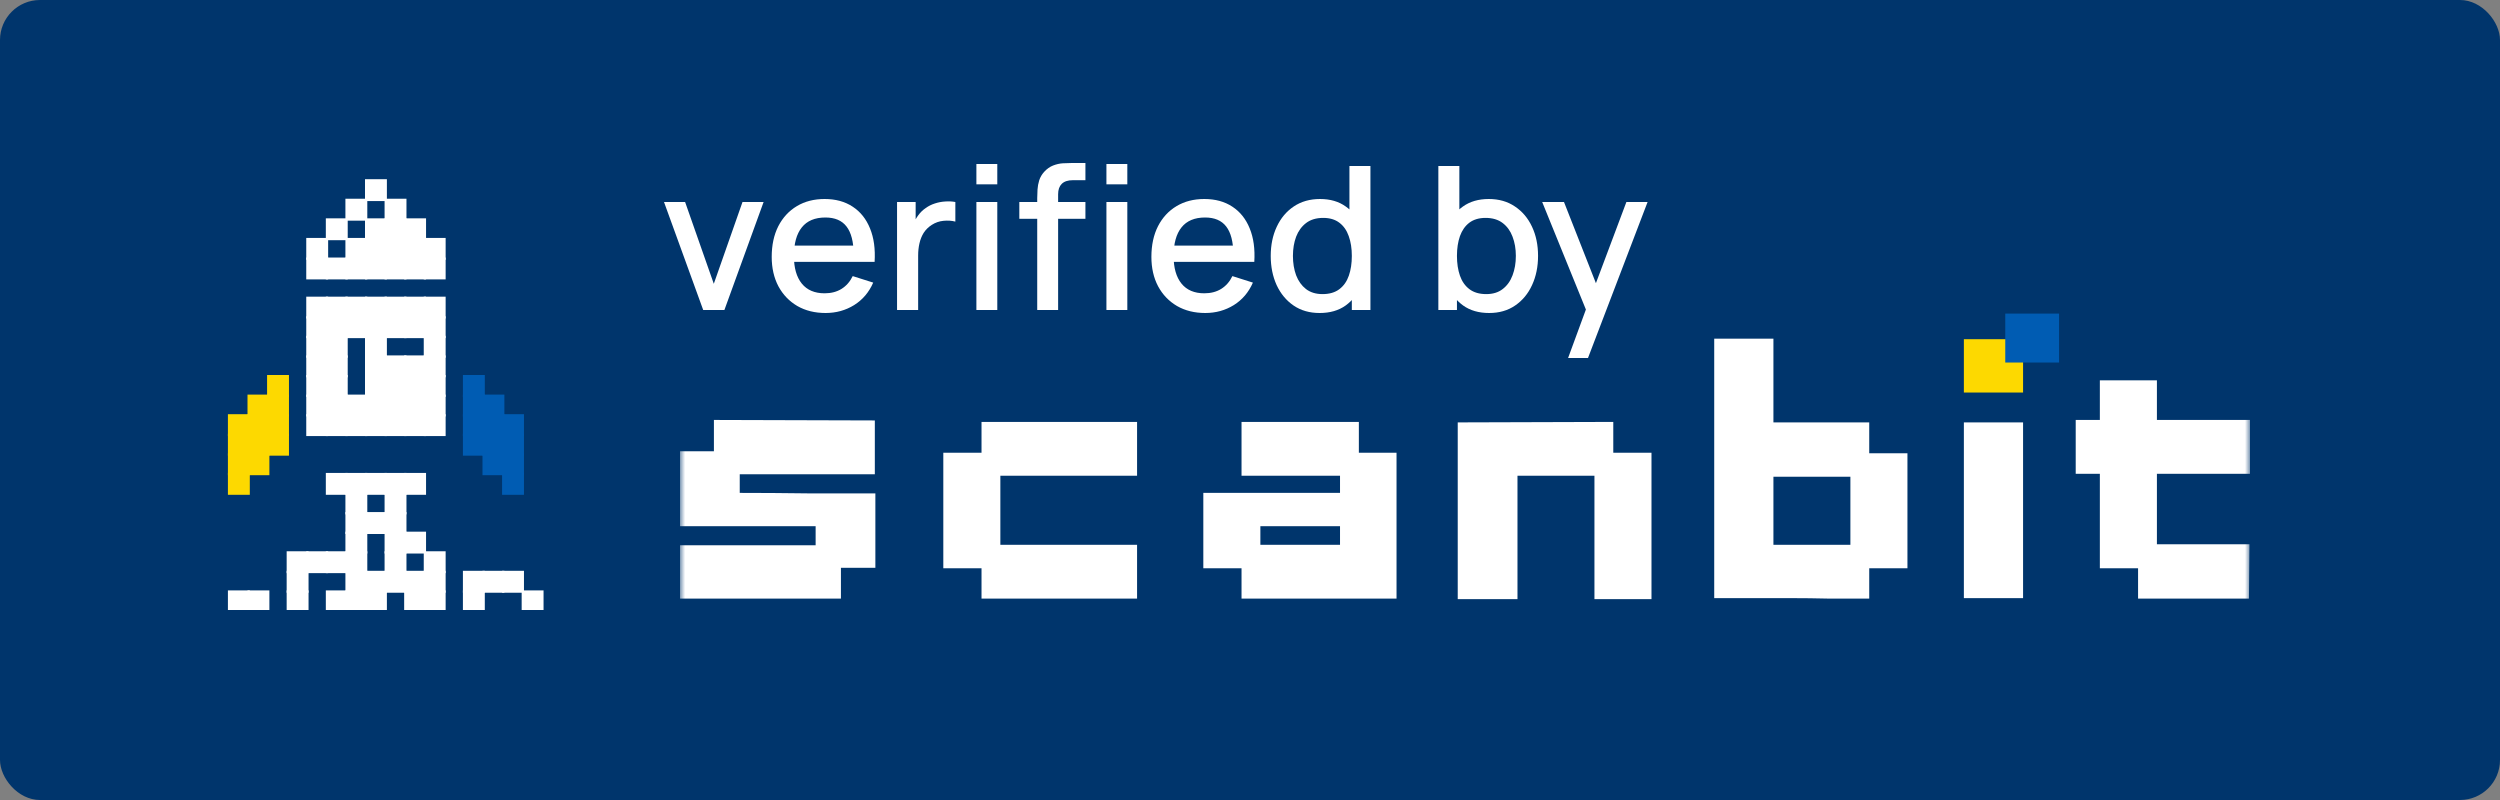 <svg width="250" height="80" viewBox="0 0 250 80" fill="none" xmlns="http://www.w3.org/2000/svg">
    <rect x="0" y="0" width="250" height="80" fill="#808080" stroke="none"/>
    <g clip-path="url(#clip0_5039_46141)">
        <path d="M250 0H0V80H250V0Z" fill="#00356C"/>
        <g clip-path="url(#clip1_5039_46141)">
            <rect x="30.625" y="23.792" width="2.189" height="2.189" fill="white"/>
            <rect x="32.583" y="21.833" width="2.189" height="2.189" fill="white"/>
            <rect x="34.541" y="19.875" width="2.189" height="2.189" fill="white"/>
            <rect x="36.5" y="17.917" width="2.189" height="2.189" fill="white"/>
            <rect x="42.375" y="25.75" width="2.189" height="2.189" fill="white"/>
            <rect x="42.375" y="29.667" width="2.189" height="2.189" fill="white"/>
            <rect x="42.375" y="31.625" width="2.189" height="2.189" fill="white"/>
            <rect x="42.375" y="33.583" width="2.189" height="2.189" fill="white"/>
            <rect x="42.375" y="35.542" width="2.189" height="2.189" fill="white"/>
            <rect x="42.375" y="37.5" width="2.189" height="2.189" fill="white"/>
            <rect x="42.375" y="39.458" width="2.189" height="2.189" fill="white"/>
            <rect x="42.375" y="41.417" width="2.189" height="2.189" fill="white"/>
            <rect x="42.375" y="23.792" width="2.189" height="2.189" fill="white"/>
            <rect x="40.416" y="25.75" width="2.189" height="2.189" fill="white"/>
            <rect x="40.416" y="29.667" width="2.189" height="2.189" fill="white"/>
            <rect x="40.416" y="31.625" width="2.189" height="2.189" fill="white"/>
            <rect x="40.416" y="35.542" width="2.189" height="2.189" fill="white"/>
            <rect x="40.416" y="37.5" width="2.189" height="2.189" fill="white"/>
            <rect x="40.416" y="39.458" width="2.189" height="2.189" fill="white"/>
            <rect x="40.416" y="41.417" width="2.189" height="2.189" fill="white"/>
            <rect x="40.416" y="23.792" width="2.189" height="2.189" fill="white"/>
            <rect x="40.416" y="21.833" width="2.189" height="2.189" fill="white"/>
            <rect x="38.458" y="25.75" width="2.189" height="2.189" fill="white"/>
            <rect x="38.458" y="29.667" width="2.189" height="2.189" fill="white"/>
            <rect x="38.458" y="31.625" width="2.189" height="2.189" fill="white"/>
            <rect x="38.458" y="35.542" width="2.189" height="2.189" fill="white"/>
            <rect x="38.458" y="37.5" width="2.189" height="2.189" fill="white"/>
            <rect x="38.458" y="39.458" width="2.189" height="2.189" fill="white"/>
            <rect x="38.458" y="41.417" width="2.189" height="2.189" fill="white"/>
            <rect x="38.458" y="23.792" width="2.189" height="2.189" fill="white"/>
            <rect x="38.458" y="21.833" width="2.189" height="2.189" fill="white"/>
            <rect x="38.458" y="19.875" width="2.189" height="2.189" fill="white"/>
            <rect x="36.5" y="25.75" width="2.189" height="2.189" fill="white"/>
            <rect x="36.5" y="29.667" width="2.189" height="2.189" fill="white"/>
            <rect x="36.5" y="31.625" width="2.189" height="2.189" fill="white"/>
            <rect x="36.5" y="33.583" width="2.189" height="2.189" fill="white"/>
            <rect x="36.5" y="35.542" width="2.189" height="2.189" fill="white"/>
            <rect x="36.5" y="37.5" width="2.189" height="2.189" fill="white"/>
            <rect x="36.5" y="39.458" width="2.189" height="2.189" fill="white"/>
            <rect x="36.5" y="41.417" width="2.189" height="2.189" fill="white"/>
            <rect x="38.458" y="47.292" width="2.189" height="2.189" fill="white"/>
            <rect x="38.458" y="49.25" width="2.189" height="2.189" fill="white"/>
            <rect x="38.458" y="51.208" width="2.189" height="2.189" fill="white"/>
            <rect x="38.458" y="53.167" width="2.189" height="2.189" fill="white"/>
            <rect x="40.416" y="53.167" width="2.189" height="2.189" fill="white"/>
            <rect x="42.375" y="55.125" width="2.189" height="2.189" fill="white"/>
            <rect x="42.375" y="57.083" width="2.189" height="2.189" fill="white"/>
            <rect x="46.291" y="57.083" width="2.189" height="2.189" fill="white"/>
            <rect x="50.208" y="57.083" width="2.189" height="2.189" fill="white"/>
            <rect x="48.25" y="57.083" width="2.189" height="2.189" fill="white"/>
            <rect x="40.416" y="57.083" width="2.189" height="2.189" fill="white"/>
            <rect x="38.458" y="55.125" width="2.189" height="2.189" fill="white"/>
            <rect x="38.458" y="57.083" width="2.189" height="2.189" fill="white"/>
            <rect x="40.416" y="47.292" width="2.189" height="2.189" fill="white"/>
            <rect x="36.5" y="23.792" width="2.189" height="2.189" fill="white"/>
            <rect x="36.5" y="21.833" width="2.189" height="2.189" fill="white"/>
            <rect x="34.541" y="25.75" width="2.189" height="2.189" fill="white"/>
            <rect x="34.541" y="29.667" width="2.189" height="2.189" fill="white"/>
            <rect x="34.541" y="31.625" width="2.189" height="2.189" fill="white"/>
            <rect x="34.541" y="39.458" width="2.189" height="2.189" fill="white"/>
            <rect x="34.541" y="41.417" width="2.189" height="2.189" fill="white"/>
            <rect x="36.5" y="47.292" width="2.189" height="2.189" fill="white"/>
            <rect x="36.5" y="51.208" width="2.189" height="2.189" fill="white"/>
            <rect x="36.5" y="57.083" width="2.189" height="2.189" fill="white"/>
            <rect x="34.541" y="23.792" width="2.189" height="2.189" fill="white"/>
            <rect x="32.583" y="25.75" width="2.189" height="2.189" fill="white"/>
            <rect x="32.583" y="29.667" width="2.189" height="2.189" fill="white"/>
            <rect x="30.625" y="29.667" width="2.189" height="2.189" fill="white"/>
            <rect x="32.583" y="31.625" width="2.189" height="2.189" fill="white"/>
            <rect x="32.583" y="33.583" width="2.189" height="2.189" fill="white"/>
            <rect x="32.583" y="35.542" width="2.189" height="2.189" fill="white"/>
            <rect x="32.583" y="37.5" width="2.189" height="2.189" fill="white"/>
            <rect x="32.583" y="39.458" width="2.189" height="2.189" fill="white"/>
            <rect x="32.583" y="41.417" width="2.189" height="2.189" fill="white"/>
            <rect x="34.541" y="47.292" width="2.189" height="2.189" fill="white"/>
            <rect x="34.541" y="49.25" width="2.189" height="2.189" fill="white"/>
            <rect x="34.541" y="51.208" width="2.189" height="2.189" fill="white"/>
            <rect x="34.541" y="53.167" width="2.189" height="2.189" fill="white"/>
            <rect x="34.541" y="55.125" width="2.189" height="2.189" fill="white"/>
            <rect x="32.583" y="55.125" width="2.189" height="2.189" fill="white"/>
            <rect x="30.625" y="55.125" width="2.189" height="2.189" fill="white"/>
            <rect x="28.666" y="55.125" width="2.189" height="2.189" fill="white"/>
            <rect x="28.666" y="59.042" width="2.189" height="2.189" fill="white"/>
            <rect x="24.75" y="59.042" width="2.189" height="2.189" fill="white"/>
            <rect x="22.791" y="59.042" width="2.189" height="2.189" fill="white"/>
            <rect x="28.666" y="57.083" width="2.189" height="2.189" fill="white"/>
            <rect x="34.541" y="57.083" width="2.189" height="2.189" fill="white"/>
            <rect x="34.541" y="59.042" width="2.189" height="2.189" fill="white"/>
            <rect x="36.5" y="59.042" width="2.189" height="2.189" fill="white"/>
            <rect x="40.416" y="59.042" width="2.189" height="2.189" fill="white"/>
            <rect x="42.375" y="59.042" width="2.189" height="2.189" fill="white"/>
            <rect x="46.291" y="59.042" width="2.189" height="2.189" fill="white"/>
            <rect x="52.166" y="59.042" width="2.189" height="2.189" fill="white"/>
            <rect x="32.583" y="59.042" width="2.189" height="2.189" fill="white"/>
            <rect x="32.583" y="47.292" width="2.189" height="2.189" fill="white"/>
            <rect x="30.625" y="25.75" width="2.189" height="2.189" fill="white"/>
            <rect x="30.625" y="31.625" width="2.189" height="2.189" fill="white"/>
            <rect x="30.625" y="33.583" width="2.189" height="2.189" fill="white"/>
            <rect x="30.625" y="35.542" width="2.189" height="2.189" fill="white"/>
            <rect x="26.708" y="37.5" width="2.189" height="2.189" fill="#FDD900"/>
            <rect x="26.708" y="39.458" width="2.189" height="2.189" fill="#FDD900"/>
            <rect x="26.708" y="41.417" width="2.189" height="2.189" fill="#FDD900"/>
            <rect x="26.708" y="43.375" width="2.189" height="2.189" fill="#FDD900"/>
            <rect x="24.75" y="45.333" width="2.189" height="2.189" fill="#FDD900"/>
            <rect x="22.791" y="47.292" width="2.189" height="2.189" fill="#FDD900"/>
            <rect x="24.75" y="43.375" width="2.189" height="2.189" fill="#FDD900"/>
            <rect x="22.791" y="45.333" width="2.189" height="2.189" fill="#FDD900"/>
            <rect x="24.75" y="41.417" width="2.189" height="2.189" fill="#FDD900"/>
            <rect x="22.791" y="43.375" width="2.189" height="2.189" fill="#FDD900"/>
            <rect x="24.75" y="39.458" width="2.189" height="2.189" fill="#FDD900"/>
            <rect x="22.791" y="41.417" width="2.189" height="2.189" fill="#FDD900"/>
            <rect width="2.189" height="2.189" transform="matrix(-1 0 0 1 48.48 37.5)" fill="#005CB3"/>
            <rect width="2.189" height="2.189" transform="matrix(-1 0 0 1 48.48 39.458)" fill="#005CB3"/>
            <rect width="2.189" height="2.189" transform="matrix(-1 0 0 1 48.48 41.417)" fill="#005CB3"/>
            <rect width="2.189" height="2.189" transform="matrix(-1 0 0 1 48.48 43.375)" fill="#005CB3"/>
            <rect width="2.189" height="2.189" transform="matrix(-1 0 0 1 50.438 45.333)" fill="#005CB3"/>
            <rect width="2.189" height="2.189" transform="matrix(-1 0 0 1 52.397 47.292)" fill="#005CB3"/>
            <rect width="2.189" height="2.189" transform="matrix(-1 0 0 1 50.438 43.375)" fill="#005CB3"/>
            <rect width="2.189" height="2.189" transform="matrix(-1 0 0 1 52.397 45.333)" fill="#005CB3"/>
            <rect width="2.189" height="2.189" transform="matrix(-1 0 0 1 50.438 41.417)" fill="#005CB3"/>
            <rect width="2.189" height="2.189" transform="matrix(-1 0 0 1 52.397 43.375)" fill="#005CB3"/>
            <rect width="2.189" height="2.189" transform="matrix(-1 0 0 1 50.438 39.458)" fill="#005CB3"/>
            <rect width="2.189" height="2.189" transform="matrix(-1 0 0 1 52.397 41.417)" fill="#005CB3"/>
            <rect x="30.625" y="37.5" width="2.189" height="2.189" fill="white"/>
            <rect x="30.625" y="39.458" width="2.189" height="2.189" fill="white"/>
            <rect x="30.625" y="41.417" width="2.189" height="2.189" fill="white"/>
        </g>
        <g clip-path="url(#clip2_5039_46141)">
            <mask id="mask0_5039_46141" style="mask-type:luminance" maskUnits="userSpaceOnUse" x="68" y="29" width="157" height="33">
                <path d="M225 29H68V62H225V29Z" fill="white"/>
            </mask>
            <g mask="url(#mask0_5039_46141)">
                <path d="M87.483 42.044V47.429H73.974V49.289C76.127 49.289 78.388 49.305 80.756 49.337C83.124 49.337 85.384 49.337 87.537 49.337V56.778H84.093V59.861H68V54.526H81.563V52.617H68V45.128H71.391V41.995L87.483 42.044Z" fill="white"/>
                <path d="M113.707 42.191V47.576H100.036V54.477H113.707V59.862H98.152V56.827H94.331V45.275H98.152V42.191H113.707Z" fill="white"/>
                <path d="M135.886 42.191V45.275H139.653V59.862H124.153V56.827H120.332V49.289H134.002V47.576H124.153V42.191H135.886ZM134.002 52.617H126.037V54.477H134.002V52.617Z" fill="white"/>
                <path d="M161.328 42.191V45.275H165.149V59.911H159.444V47.576H151.748V59.911H145.773V42.24L161.328 42.191Z" fill="white"/>
                <path d="M177.342 33.87V42.241H186.923V45.324H190.744V56.827H186.923V59.862C185.738 59.862 184.429 59.862 182.994 59.862C181.594 59.829 180.302 59.813 179.118 59.813H171.422V33.87H177.342ZM177.342 54.478H185.039V47.674H177.342V54.478Z" fill="white"/>
                <path fill-rule="evenodd" clip-rule="evenodd" d="M202.307 59.813V42.24H196.387V59.813H202.307Z" fill="white"/>
                <path d="M202.307 33.919V39.254H196.387V33.919H202.307Z" fill="#FDD900"/>
                <path d="M205.909 31.357H200.526V36.252H205.909V31.357Z" fill="#005CB3"/>
                <path fill-rule="evenodd" clip-rule="evenodd" d="M225.002 41.995H215.691V38.03H209.985V41.995H207.571V47.379H209.985V56.826H213.807V59.861H224.894L224.948 54.428H215.691V47.379H216.881L225.002 47.379V41.995Z" fill="white"/>
            </g>
        </g>
        <path d="M70.32 31L66.4 20.2H68.51L71.38 28.38L74.25 20.2H76.36L72.44 31H70.32Z" fill="white"/>
        <path d="M82.561 31.3C81.488 31.3 80.544 31.067 79.731 30.6C78.924 30.127 78.294 29.47 77.841 28.63C77.394 27.783 77.171 26.803 77.171 25.69C77.171 24.51 77.391 23.487 77.831 22.62C78.278 21.753 78.898 21.083 79.691 20.61C80.484 20.137 81.408 19.9 82.461 19.9C83.561 19.9 84.498 20.157 85.271 20.67C86.044 21.177 86.621 21.9 87.001 22.84C87.388 23.78 87.541 24.897 87.461 26.19H85.371V25.43C85.358 24.177 85.118 23.25 84.651 22.65C84.191 22.05 83.488 21.75 82.541 21.75C81.494 21.75 80.708 22.08 80.181 22.74C79.654 23.4 79.391 24.353 79.391 25.6C79.391 26.787 79.654 27.707 80.181 28.36C80.708 29.007 81.468 29.33 82.461 29.33C83.114 29.33 83.678 29.183 84.151 28.89C84.631 28.59 85.004 28.163 85.271 27.61L87.321 28.26C86.901 29.227 86.264 29.977 85.411 30.51C84.558 31.037 83.608 31.3 82.561 31.3ZM78.711 26.19V24.56H86.421V26.19H78.711Z" fill="white"/>
        <path d="M89.705 31V20.2H91.565V22.82L91.305 22.48C91.438 22.133 91.611 21.817 91.825 21.53C92.038 21.237 92.285 20.997 92.565 20.81C92.838 20.61 93.141 20.457 93.475 20.35C93.815 20.237 94.161 20.17 94.515 20.15C94.868 20.123 95.208 20.14 95.535 20.2V22.16C95.181 22.067 94.788 22.04 94.355 22.08C93.928 22.12 93.535 22.257 93.175 22.49C92.835 22.71 92.565 22.977 92.365 23.29C92.171 23.603 92.031 23.953 91.945 24.34C91.858 24.72 91.815 25.123 91.815 25.55V31H89.705Z" fill="white"/>
        <path d="M97.639 18.43V16.4H99.729V18.43H97.639ZM97.639 31V20.2H99.729V31H97.639Z" fill="white"/>
        <path d="M103.722 31V19.82C103.722 19.547 103.732 19.257 103.752 18.95C103.772 18.637 103.829 18.33 103.922 18.03C104.022 17.723 104.185 17.443 104.412 17.19C104.685 16.89 104.985 16.677 105.312 16.55C105.639 16.423 105.962 16.35 106.282 16.33C106.609 16.31 106.909 16.3 107.182 16.3H108.542V18.02H107.282C106.789 18.02 106.419 18.143 106.172 18.39C105.932 18.63 105.812 18.973 105.812 19.42V31H103.722ZM101.932 21.88V20.2H108.542V21.88H101.932ZM110.642 18.43V16.4H112.732V18.43H110.642ZM110.642 31V20.2H112.732V31H110.642Z" fill="white"/>
        <path d="M120.53 31.3C119.456 31.3 118.513 31.067 117.7 30.6C116.893 30.127 116.263 29.47 115.81 28.63C115.363 27.783 115.14 26.803 115.14 25.69C115.14 24.51 115.36 23.487 115.8 22.62C116.246 21.753 116.866 21.083 117.66 20.61C118.453 20.137 119.376 19.9 120.43 19.9C121.53 19.9 122.466 20.157 123.24 20.67C124.013 21.177 124.59 21.9 124.97 22.84C125.356 23.78 125.51 24.897 125.43 26.19H123.34V25.43C123.326 24.177 123.086 23.25 122.62 22.65C122.16 22.05 121.456 21.75 120.51 21.75C119.463 21.75 118.676 22.08 118.15 22.74C117.623 23.4 117.36 24.353 117.36 25.6C117.36 26.787 117.623 27.707 118.15 28.36C118.676 29.007 119.436 29.33 120.43 29.33C121.083 29.33 121.646 29.183 122.12 28.89C122.6 28.59 122.973 28.163 123.24 27.61L125.29 28.26C124.87 29.227 124.233 29.977 123.38 30.51C122.526 31.037 121.576 31.3 120.53 31.3ZM116.68 26.19V24.56H124.39V26.19H116.68Z" fill="white"/>
        <path d="M131.963 31.3C130.957 31.3 130.087 31.05 129.353 30.55C128.627 30.05 128.063 29.37 127.663 28.51C127.27 27.643 127.073 26.67 127.073 25.59C127.073 24.503 127.273 23.533 127.673 22.68C128.073 21.82 128.64 21.143 129.373 20.65C130.113 20.15 130.99 19.9 132.003 19.9C133.023 19.9 133.88 20.15 134.573 20.65C135.273 21.143 135.8 21.82 136.153 22.68C136.513 23.54 136.693 24.51 136.693 25.59C136.693 26.67 136.513 27.64 136.153 28.5C135.793 29.36 135.263 30.043 134.563 30.55C133.863 31.05 132.997 31.3 131.963 31.3ZM132.253 29.41C132.94 29.41 133.5 29.247 133.933 28.92C134.367 28.593 134.683 28.143 134.883 27.57C135.083 26.997 135.183 26.337 135.183 25.59C135.183 24.843 135.08 24.183 134.873 23.61C134.673 23.037 134.36 22.59 133.933 22.27C133.513 21.95 132.977 21.79 132.323 21.79C131.63 21.79 131.06 21.96 130.613 22.3C130.167 22.64 129.833 23.097 129.613 23.67C129.4 24.243 129.293 24.883 129.293 25.59C129.293 26.303 129.4 26.95 129.613 27.53C129.833 28.103 130.16 28.56 130.593 28.9C131.033 29.24 131.587 29.41 132.253 29.41ZM135.183 31V23.23H134.943V16.6H137.043V31H135.183Z" fill="white"/>
        <path d="M148.915 31.3C147.882 31.3 147.015 31.05 146.315 30.55C145.615 30.043 145.085 29.36 144.725 28.5C144.365 27.64 144.185 26.67 144.185 25.59C144.185 24.51 144.362 23.54 144.715 22.68C145.075 21.82 145.602 21.143 146.295 20.65C146.995 20.15 147.855 19.9 148.875 19.9C149.889 19.9 150.762 20.15 151.495 20.65C152.235 21.143 152.805 21.82 153.205 22.68C153.605 23.533 153.805 24.503 153.805 25.59C153.805 26.67 153.605 27.643 153.205 28.51C152.812 29.37 152.249 30.05 151.515 30.55C150.789 31.05 149.922 31.3 148.915 31.3ZM143.835 31V16.6H145.935V23.23H145.695V31H143.835ZM148.625 29.41C149.292 29.41 149.842 29.24 150.275 28.9C150.715 28.56 151.042 28.103 151.255 27.53C151.475 26.95 151.585 26.303 151.585 25.59C151.585 24.883 151.475 24.243 151.255 23.67C151.042 23.097 150.712 22.64 150.265 22.3C149.819 21.96 149.249 21.79 148.555 21.79C147.902 21.79 147.362 21.95 146.935 22.27C146.515 22.59 146.202 23.037 145.995 23.61C145.795 24.183 145.695 24.843 145.695 25.59C145.695 26.337 145.795 26.997 145.995 27.57C146.195 28.143 146.512 28.593 146.945 28.92C147.379 29.247 147.939 29.41 148.625 29.41Z" fill="white"/>
        <path d="M156.809 35.8L158.899 30.11L158.929 31.79L154.219 20.2H156.399L159.919 29.15H159.279L162.639 20.2H164.759L158.799 35.8H156.809Z" fill="white"/>
    </g>
    <defs>
        <clipPath id="clip0_5039_46141">
            <rect width="250" height="80" rx="4" fill="white"/>
        </clipPath>
        <clipPath id="clip1_5039_46141">
            <rect width="47" height="47" fill="white" transform="translate(13 14)"/>
        </clipPath>
        <clipPath id="clip2_5039_46141">
            <rect width="157" height="33" fill="white" transform="translate(68 29)"/>
        </clipPath>
    </defs>
</svg>

